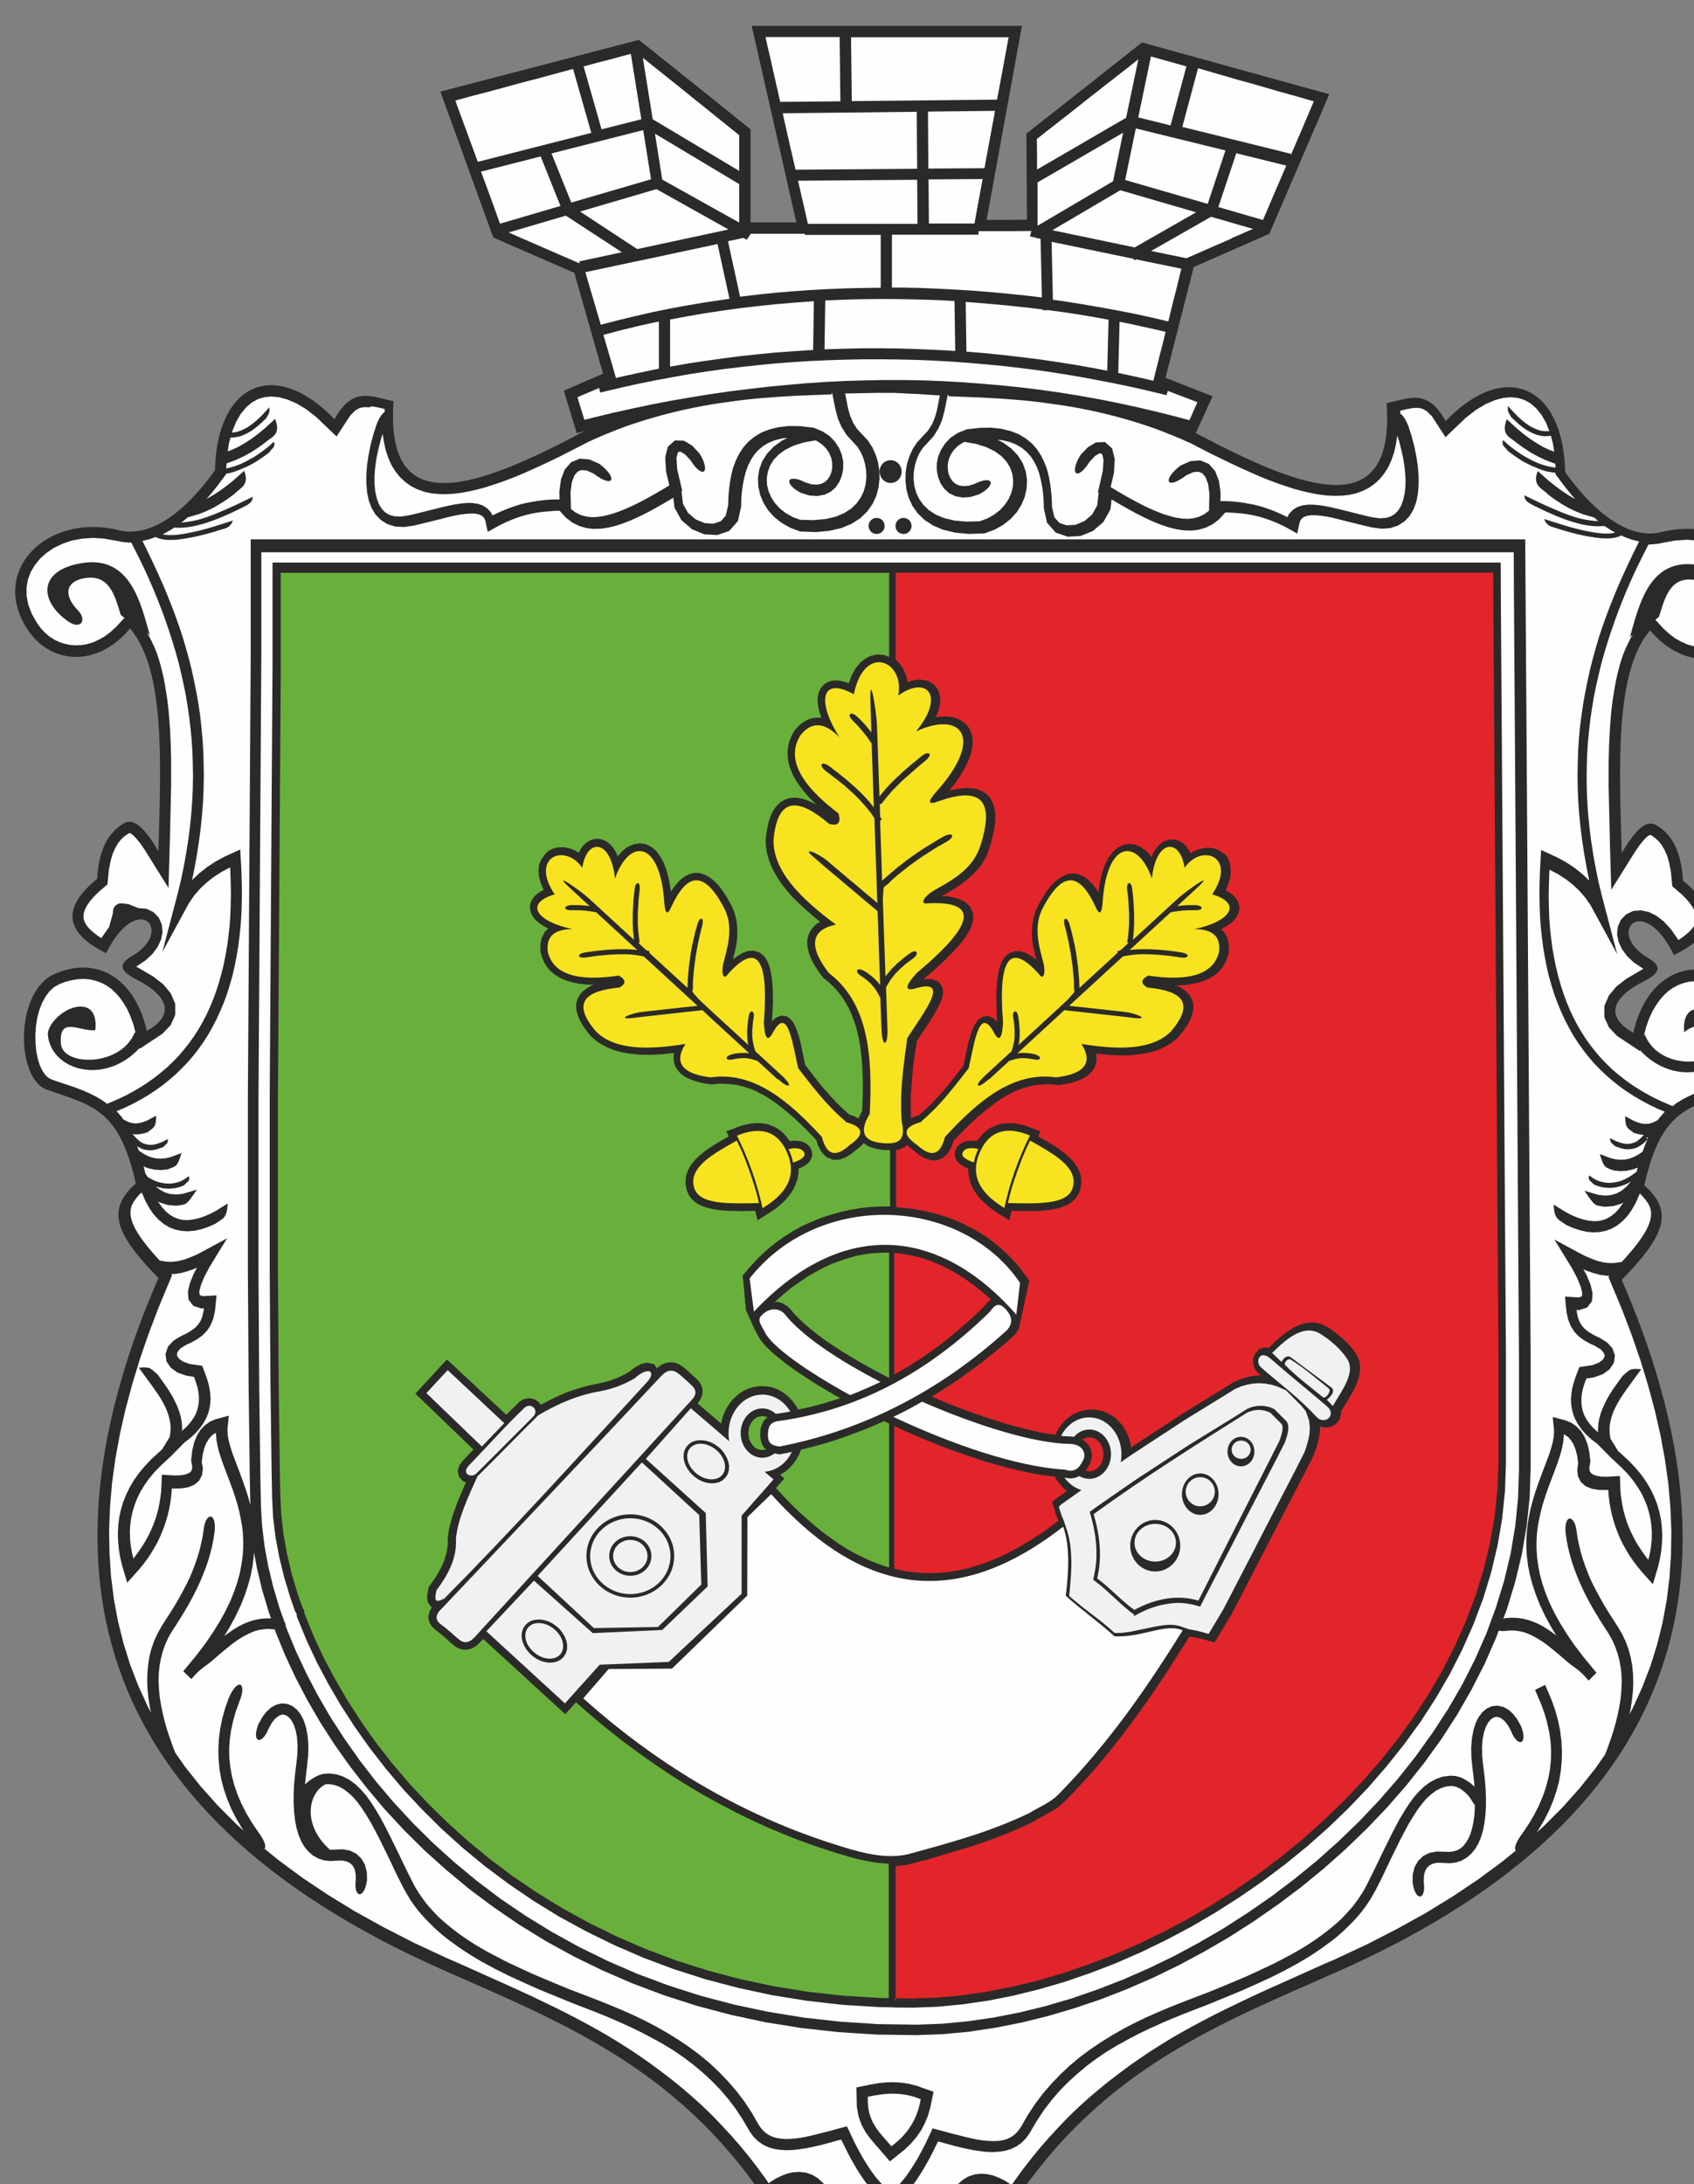<svg xmlns="http://www.w3.org/2000/svg" version="1.1" width="450" height="580" viewBox="0 0 127 163.689" id="svg2" xml:space="preserve" style="fill-rule:evenodd"><rect x="0" y="0" width="127" height="163.689" fill="#808080" stroke="none"/><defs id="defs4"><style id="style3615" type="text/css">.fil0{fill:#2b2a29}.fil5{fill:#68b03b}.fil4{fill:#e1252a}.fil3{fill:#eff1f3}.fil2{fill:#f7e31f}.fil1{fill:#fefefe}</style></defs><g style="fill-rule:evenodd" id="g3703" transform="matrix(.014 0 0 .014 -85.703 -109.264)"><g id="Layer_x0020_1"><g id="_653334096"><path id="path3620" d="M9247 10115c-571 302-1065 487-1018-163-113-21-217-86-316 97-319-333-631-191-640 273-191 266-372 357-515 321-379-95-700 214-487 534 122 183 370 204 547-8 190 220 165 726 152 1192-63-105-127-188-190-146-74 46-129 129-138 294-191 156-175 288 48 398 170-342 370-118 138 16-79 46-58 82 21 123 184 93 205 197 59 277-64-282-268-405-495-304-214 95-207 561-40 619 244 85 386 102 476 502-158 140-113 267 121 506-652 1498-415 2843 1515 3700 619 275 1259 517 1738 1239 150-127 273-136 336 113 117-57 217-11 304 109l28 42 21-30c88-122 188-168 305-111 63-249 186-240 336-113 478-723 1118-964 1738-1239 1929-857 2167-2202 1515-3700 234-239 279-367 121-506 89-400 232-418 476-502 167-58 174-524-40-619-227-101-431 22-495 304-146-81-125-184 59-277 79-40 100-77 21-123-232-134-31-358 138-16 224-109 240-242 48-398-10-166-64-249-138-294-63-43-127 40-190 146-13-466-38-972 152-1192 177 212 425 191 547 8 213-320-108-629-487-534-143 36-324-56-515-321-9-463-322-605-640-273-99-182-202-117-316-97 46 651-447 465-1018 163l-4-2 90-197-252-99c50-198 101-395 151-593 135-59 270-119 405-178l321-747c-334-92-669-185-1003-277-206 163-413 326-619 488 1 154 2 307 3 461-72 0-144 1-216 1 63-346 126-693 189-1039h-1447c80 351 159 701 239 1052h-245v-498c-199-160-398-319-598-479-354 92-709 185-1063 277 94 260 189 521 283 781 145 63 289 126 434 189 51 180 103 360 154 540-70 30-140 61-210 91 23 76 46 151 69 227l43-11-4 2z" class="fil0" style="fill:#2b2a29"/><path id="path3622" d="m8098 9985-28-1-23 5-23 13-27 27-73 112-109-104-54-42-52-31-49-21-45-12-41-4-38 4-35 11-32 18-30 26-28 34-25 43-21 52-1 5 12-1 13-2 13-4 13-5 13-6 14-7 14-9 14-10 14-11 14-12 14-13 14-14 14-15 24-26c3 33-5 37-18 60l-15 14-15 14-15 13-15 12-15 11-15 9-15 8-15 7-15 6-16 4-16 3-16 1h-7l-8 29-7 45 26-10 34-16 34-20 34-22 35-26 35-29 56-51c33 87-18 95-54 127l-37 27-37 24-38 21-38 18-38 15-18 6-2 27h1l18-4 18-5 18-6 18-7 18-8 18-9 18-10 18-10 18-11 17-12 17-12 17-13 16-13 25-23c11 30-11 35-24 57l-17 13-18 13-18 12-18 12-19 11-19 10-19 9-19 8-19 8-19 7-19 6-19 4-8 1v2l-47 63-37 46-21 24 6-3 34-20 35-23 35-26 35-28 56-50c32 80-26 93-55 126l-37 27-37 24-38 22-38 18-38 15-59 17-24 20-11 8 12-1 23-3 24-4 24-5 25-7 25-8 25-9 26-10 26-11 26-11 27-12 27-12 27-13 27-13 39-19c-2 35-28 42-54 57l-27 13-27 13-27 12-27 12-27 11-26 10-26 9-26 8-26 7-25 6-25 4-25 3-24 1-28-1-24 15-36 20-2 1 11 2 18 2h20l22-1 24-3 25-4 27-5 28-6 29-7 30-8 31-9 32-10 32-10 47-15c-17 44-45 42-71 51l-32 10-31 9-31 8-30 7-29 6-28 5-26 4-25 3-24 1h-22l-21-2-19-4-18-6-6-4-34 12-36 9h-2l11 22 26 53 25 53 25 54 24 54 23 55 22 55 21 56 20 56 19 57 17 58 16 58 15 59 13 60 12 60 11 61 9 62 7 63 6 64 4 65 2 66 1 66-1 67-3 68-5 69-7 70-9 71-11 72-13 74-14 69v-1l39-37 42-33 44-29 46-25 87-40 6 108 2 63 1 62-1 60-2 59-4 58-6 56-7 55-9 53-10 52-12 51-14 49-15 48-17 46-19 45-20 44-22 42-23 41-25 39-27 38-28 36-30 35-32 33-33 32-35 30-36 29-38 27-40 26-41 24-43 23-44 21-38 16 28 32 8 12 23 12 17 6 17 3h17l18-3 18-5 19-8 47-25c0 67-16 63-46 89l-25 7-26 4h-26l-5-1 1 2 1-1 21 22 11 10 10 8 10 6 10 4 10 3 10 2 10 1h10l10-1 10-2 11-3 11-4 11-4 11-5 23-12c0 29-11 25-24 42l-12 5-12 4-12 4-13 3-13 2h-13l-13-1-13-2-13-4-13-6-13-8-1-1 9 24 22 15 24 13 24 9 24 5 24 1 25-2 26-6 60-22c-24 73-25 69-77 88l-34 3-33-2-33-7-26-10 9 38 12 18 8 5 15 8 15 7 15 6 15 4 15 3 15 2 15 1 15-1 14-2 14-3 14-4 13-6 13-7 25-17c8 28-9 29-25 48l-16 7-16 5-17 4-17 2-17 1-17-1-17-2-17-4-17-5h-1l20 16 27 15 29 9 33 3 37-4 74-22c-59 86-52 78-111 86l-45-4-42-13-10-6 3 6 20 27 20 22 21 17 22 13 23 9 24 5 25 1 27-3 29-6 31-10 33-14 34-18 61-38c-5 78-19 76-69 110l-37 16-36 12-36 8-35 3-34-2-33-7-32-12-30-18-28-23-26-28-23-33-21-38-19-43-2-4-12 11-18 21-14 20-9 18-5 17-2 17 1 19 4 21 8 23 12 26 17 29 22 32 26 34 31 37 36 40 40 6h30l31-4 31-8 32-12 33-14 33-17 131-71-95 155-28 53-18 44-8 32 1 17 4 5 14 4 73-4-8 82-9 41-14 35-19 30-24 25-27 20-30 17-32 15-29 18-15 17-5 13 2 12 9 14 21 15 35 13 68 10 16 41 9 25 8 26 6 26 4 26 2 27-1 27-4 27-7 28-11 27-15 27-19 27-23 26-28 26-32 25-71 72-59 55-32 33-28 34-24 34-21 34-17 35-14 35-11 36-8 36-5 37-2 37 1 38 4 38 7 39 7 28 9-12 20-27 18-27 17-27 15-28 14-28 12-28 11-29 9-29 8-29 6-30 5-30 4-31 2-31 2-63 70 4 33-1 26-5 17-7 10-8 5-10 2-17-6-33 6-52 10-43 15-37 19-31 24-25 27-19 30-13 71-19-7 66v22l2 23 5 25 7 26 8 27 10 28 11 29 12 31 12 32 12 33 12 34 12 35 11 37 8 31v-3l-3-158-2-156-2-156-2-156-1-156-1-156-1-156-1-156v-942l1-157 1-157 1-157 1-157 2-314 1-157 1-157 1-157 1-157 1-157 1-157 1-157 1-157 1-157v-620h6825l2 292 1 145 1 146 1 147 1 148 1 149 1 150 1 151 1 152 1 153 1 153 1 154 1 154 1 155 1 155 1 155 1 155 1 155 1 154 1 154 1 154 1 153 1 153 1 152 1 151 1 150 1 149 1 148v584l-5 154-16 155-26 152-36 150-45 147-18 48c3-1 7-1 11-2l25-2h25l24 2 24 4 24 6 24 8 24 10 24 12 25 15 25 17 26 19 2 1-28-46-32-59-27-57-22-55-18-54-14-52-10-50-6-49-3-47v-46l3-44 5-43 7-41 9-40 10-38 11-37 12-35 12-34 12-33 12-32 12-31 11-29 10-28 8-27 7-26 5-25 2-23v-22l-7-66 71 19 30 13 27 19 24 25 19 31 15 37 10 43 6 52-6 33 2 17 6 10 10 8 17 7 26 5 33 1 70-4 2 63 2 31 4 31 5 30 6 30 8 29 9 29 11 29 12 28 14 28 15 28 17 27 18 27 20 27 9 12 7-28 7-39 4-38 1-38-2-37-5-37-8-36-11-36-14-35-17-35-21-34-24-34-28-34-32-33-59-55-71-72-33-25-28-26-23-26-19-27-15-27-11-27-7-28-4-27-1-27 2-27 4-26 6-26 8-26 9-25 16-41 68-10 35-13 21-15 9-14 2-12-5-13-15-17-29-18-32-15-30-17-27-20-24-25-19-30-14-35-9-41-8-82 73 4 14-4 4-5 1-17-8-32-18-44-28-53-95-155 131 71 33 17 33 14 32 12 31 8 31 4h30l40-6 36-40 31-37 26-34 22-32 17-29 12-26 8-23 4-21 1-19-2-17-5-17-9-18-14-20-18-21-12-12-2 4-19 43-21 38-23 33-26 28-28 23-30 18-32 12-33 7-34 2-35-3-36-8-37-12-37-16c-50-35-64-32-69-110l61 38 34 18 33 14 31 10 29 6 27 3 25-1 24-5 23-9 22-13 21-17 20-22 20-27 3-6-10 6-42 13-45 4c-59-9-52 0-111-86l74 22 37 4 33-3 29-9 27-15 25-21 24-27-14 8-17 8-17 6-17 5-17 4-17 2-17 1-17-1-17-2-17-4-16-5-16-7c-17-20-33-20-25-48l25 17 13 7 13 6 14 4 14 3 14 2 15 1 15-1 15-2 15-3 15-4 15-6 15-7 15-8 14-9 26-19 1 1 6-24-26 10-33 7-33 2-34-3c-52-18-53-15-77-88l60 22 26 6 25 2 24-1 24-5 24-9 24-13 22-15 15-40 12-27-12 13-12 11-13 9-13 8-13 6-13 4-13 2-13 1h-13l-13-2-13-3-12-4-12-4-12-5c-13-17-23-13-24-42l23 12 11 5 11 4 11 4 11 3 10 2 10 1h10l10-1 10-2 10-3 10-4 10-6 10-8 11-10 13-14h-3l-26-4-25-7c-31-26-46-22-46-89l47 25 19 8 18 5 18 3h17l17-3 17-6 23-12 8-12 28-32-38-16-44-21-43-23-41-24-40-26-38-27-36-29-35-30-33-32-32-33-30-35-28-36-27-38-25-39-23-41-22-42-20-44-19-45-17-46-15-48-14-49-12-51-10-52-9-53-7-55-6-56-4-58-2-59-1-60 1-62 2-63 6-108 87 40 46 25 44 29 42 33 39 37v1l-14-69-13-74-11-72-9-71-7-70-5-69-3-68-1-67 1-66 2-66 4-65 6-64 8-63 9-62 11-61 12-60 13-60 15-59 16-58 17-58 19-57 20-56 21-56 22-55 23-55 24-54 25-54 25-53 26-53 11-22h-2l-36-9-36-13-22-10-7 4-18 6-19 4-21 2h-22l-24-1-25-3-26-4-28-5-29-6-30-7-30-8-31-9-32-10c-25-10-54-7-71-51l47 15 32 10 32 10 31 9 30 8 29 7 28 6 27 5 25 4 24 3 22 1h20l18-2 16-3-18-10-36-23-4-3v1l-37 1-24-1-25-3-25-4-25-6-26-7-26-8-26-9-26-10-27-11-27-12-27-12-27-13-27-13c-26-15-52-22-54-57l39 19 27 13 27 13 27 12 27 12 26 11 26 11 26 10 25 9 25 8 25 7 24 5 24 4 23 3 23 1h2l-22-19-59-17-38-15-38-18-38-22-37-24-37-27c-29-33-87-45-55-126l56 50 35 28 35 26 34 23 34 20 6 3-21-24-37-46-47-63-1-8-13-1-19-3-19-4-19-6-19-7-19-8-19-8-19-9-19-10-19-11-18-12-18-12-18-13-17-13c-14-22-36-27-24-57l25 23 16 13 17 13 17 12 17 12 18 11 18 10 18 10 18 9 18 8 18 7 18 6 18 5 18 4 18 3 8 1-1-21-18-6-38-15-38-18-38-21-37-24-37-27c-36-32-87-40-54-127l56 51 35 29 35 26 34 22 34 20 34 16 26 10-7-45-11-41-13 2-16 1-16-1-16-3-16-4-15-6-15-7-15-8-15-9-15-11-15-12-15-13-15-14-15-14c-13-24-21-27-18-60l24 26 14 15 14 14 14 13 14 12 14 11 14 10 14 9 14 7 13 6 13 5 13 4 13 2 13 1h13l8-1-18-45-25-43-28-34-30-26-32-18-35-11-38-4-41 4-45 12-49 21-52 31-54 42-109 104-73-112-27-27-23-13-23-5-28 1-34 6-34 8v16c14 9 30 32 44 69l17 53 14 54 11 54 8 53 4 51v49l-4 47-9 44-15 40-21 35-28 29-35 22-41 13-47 3-51-7-38-9-37-9-37-9-36-9-35-9-33-8-32-6-29-4-27-2h-23l-19 3-15 5-11 7-8 9-6 13-13 61-59-33-24-12-24-11-24-10-24-9-24-8-24-7-24-6-25-5-25-4-25-3-25-2-25-2-25-1h-8l-35 38-33 25-36 18-37 11-39 5-40-1-41-6-41-10-42-14-43-17-43-20-44-22-44-24-44-25-44-26-3-2-6 53-38 68-56 48-66 27-69 4-64-22-47-53-17-77-1-41-3-38-5-37-7-36-9-35-12-33-15-30-18-28-22-24-25-21-30-18-35-14-41-10-25-2 30 15 44 32 35 37 26 41 16 44 7 45-2 46-10 45-18 43-25 40-33 36-39 31-46 26-54 20-85 3-73-7-63-15-55-23-46-30-37-36-28-40-20-43-12-45-5-46 1-45 7-44 13-42 18-39 23-35 25-27 33-35 22-34 15-36 11-38 8-40 8-42h-10l-51-3-52-4-53-2-75-4h-102l-51 1-52 1-51 1h-10l8 42 8 40 11 38 15 36 22 34 33 35 25 27 23 35 18 39 13 42 7 44 1 45-5 46-12 45-20 43-28 40-37 36-46 30-55 23-63 15-73 7-85-3-54-20-46-26-39-31-33-36-25-40-18-43-10-45-2-46 7-45 16-44 26-41 35-37 44-32 30-15-25 2-41 10-35 14-30 18-25 21-22 25-18 28-15 30-12 33-9 35-7 36-5 37-3 38-1 41-17 77-47 53-64 22-69-4-66-27-56-48-38-68-6-53-3 2-44 26-44 25-44 24-44 22-43 20-43 17-42 14-41 10-41 6-40 1-39-5-37-11-36-18-33-25-35-38h-8l-25 1-25 2-25 2-25 3-25 4-25 5-24 6-24 7-24 8-24 9-24 10-24 11-24 12-59 33-13-61-6-13-8-9-11-7-15-5-19-3h-23l-27 2-29 4-32 6-33 8-35 9-36 9-37 9-37 9-38 9-51 7-47-3-41-13-35-22-28-29-21-35-15-40-9-44-4-47v-49l4-51 8-53 11-54 14-54 17-53c14-37 30-60 44-69v-16l-34-8-34-6zm6845 3916 4-8-5 1h-6l7 7zm-7461 2212-2 27-6 49-10 50-14 52-18 54-22 55-27 57-32 59-28 46 2-1 26-19 25-17 25-15 24-12 24-10 24-8 24-6 24-4 24-2h28l-12-34-35-117-28-116-16-86zm161 373c7 7 10 14 8 21l8 22 48 116 55 117 61 117 68 117 75 116 81 115 88 114 95 112 101 109 108 107 115 104 121 100 127 96 134 91 140 86 147 81 153 75 159 69 166 62 172 55 178 47 184 39 190 31 196 22 202 13 208 3 135-5 137-13 138-20 139-27 139-34 140-41 139-48 139-54 137-60 136-66 134-72 132-77 129-83 127-88 123-93 120-98 115-103 111-107 106-112 101-116 95-120 89-124 83-127 76-131 68-134 61-138 52-141 44-143 35-146 25-149 15-151 5-151v-583l-1-148-1-149-1-150-1-151-1-152-1-153-1-153-1-154-1-154-1-154-1-155-1-155-1-155-1-155-1-155-1-154-1-154-1-153-1-153-1-152-1-151-1-150-1-149-1-148-1-147-1-146-1-145-1-232H7521v560l-1 157-1 157-1 157-1 157-1 157-1 157-1 157-1 157-1 157-1 157-1 157-1 157-1 157-1 157-1 157v942l1 156 1 156 1 156 1 156 2 156 2 156 2 156 3 157 6 103 13 108 20 110 27 112 34 114 26 72zm-48 42-6-1-21-2h-20l-20 2-19 3-19 5-19 7-20 9-21 11-22 13-23 15-24 18-26 21-28 23-30 26c-57 52-75 49-131 115l-43-42 71-86 47-62 41-60 36-58 31-56 26-54 21-52 17-50 13-48 9-47 6-45 3-43v-42l-2-41-5-39-7-38-8-37-9-36-11-35-11-34-12-33-12-32-12-32-12-31-11-30-10-30-9-29-7-29-5-29-3-29v-9l-5 2-17 12-15 17-14 22-11 28-9 35-5 40 6 33-4 36-16 31-26 22-32 13-36 6-40 1-12-1v3l-3 34-4 33-6 33-7 32-9 32-10 32-12 31-13 31-15 31-17 30-18 30-20 29-22 29-23 28-60 67-28-94-10-43-7-43-4-43-1-42 2-42 5-42 9-41 12-41 16-40 19-39 23-39 27-38 31-37 34-36 59-54 40-65 4-24 1-24-1-23-4-23-6-23-8-23-10-23-12-23-13-23-15-23-16-23-17-24-33-45-35-48c66-5 59 2 100 36l17 23 17 24 17 24 16 25 15 25 13 26 12 26 10 27 8 28 5 29 2 30-1 15 3-2 24-22 19-22 15-21 12-21 8-21 6-21 3-21 1-21-1-21-3-22-5-22-7-22-8-23-3-7-40-6-48-17-36-26-23-34-5-40 13-38 29-32 39-24 33-16 25-15 20-15 16-17 13-20 10-26 7-33 1-8-14 1-43-14-26-34-3-43 11-46 21-51 17-31-15 7-37 13-37 10-38 5h-12l5 6-73 175-52 137-47 136-41 135-36 134-30 132-24 131-18 129-11 128-5 126 2 124 8 123 15 121 22 119 29 117 36 116 44 114 51 112 17 32-6-29-7-46-5-46-2-46 1-45 4-44 7-44 11-43 15-42 19-41 22-39 21-33 21-32 20-32 19-32 18-32 18-33 17-33 16-33 14-34 13-34 12-35 11-36 9-37 8-37 6-39c10-97 70-98 59 8l-6 41-8 40-10 39-11 38-13 37-14 36-15 36-16 35-17 34-18 34-19 34-20 33-20 33-21 33-21 32-20 35-16 36-13 37-10 38-7 39-4 40-1 41 2 42 4 43 7 43 9 44 11 45 13 45 15 45 16 45 12 31 54 77 83 104 91 102 100 100 39 35-9-13-31-52-27-53-22-53-18-53-14-53-9-54-5-54-1-54 3-54 7-54 11-54 15-54 19-54c48-113 102-87 56 22l-18 50-14 50-11 50-7 50-3 49 1 49 5 49 9 49 13 49 17 49 21 49 25 49 29 49 33 49c38 50 47 83 36 93l75 61 126 93 136 91 145 89 155 86 164 84 174 81 58 25 58 26 58 26 58 26 58 26 58 26 59 27 58 27 58 28 58 28 58 29 58 30 58 31 58 32 57 33 57 35 57 36 56 38 56 39 55 41 55 42 54 44 54 46 53 48 52 50 51 53 51 55 50 57 49 60 48 62 47 65 10 15 8-6 30-19 31-15 31-12 32-7 33-2 34 4 33 11 30 18 27 24 23 29 20 33 18 38 10 28 28-5 31-2 31 2 30 6 29 10 28 13 26 16 50 46 9 11 33 39 24-29 9-11 50-46 26-16 28-13 29-10 30-6 31-2 31 2 28 5 10-28 18-38 20-33 23-29 27-24 30-18 33-11 34-4 33 2 32 7 31 12 31 15 30 19 8 6 10-15 47-65 48-62 49-60 50-57 51-55 51-53 52-50 53-48 54-46 54-44 55-42 55-41 56-39 56-38 57-36 57-35 57-33 58-32 58-31 58-30 58-29 58-28 58-28 58-27 59-27 58-26 58-26 58-26 58-26 58-26 58-25 174-81 164-84 155-86 145-89 136-91 126-93 75-61c-10-10-2-43 36-93l33-49 29-49 25-49 21-49 17-49 13-49 9-49 5-49 1-49-3-49-7-50-11-50-14-50-18-50-33-77 54-27 35 82 19 54 15 54 11 54 7 54 3 54-1 54-5 54-9 54-14 53-18 53-22 53-27 53-31 52-9 13 39-35 100-100 91-102 83-104 54-77 12-31 16-45 15-45 13-45 11-45 9-44 7-43 4-43 2-42-1-41-4-40-7-39-10-38-13-37-16-36-20-35-21-32-21-33-20-33-20-33-19-34-18-34-17-34-16-35-15-36-14-36-13-37-11-38-10-39-8-40-6-41c-11-105 49-104 59-8l6 39 8 37 9 37 11 36 12 35 13 34 14 34 16 33 17 33 18 33 18 32 19 32 20 32 21 32 21 33 22 38 19 41 15 42 11 43 8 44 4 44 1 45-2 46-5 46-7 46-6 29 17-32 51-112 44-114 36-116 29-117 22-119 15-121 8-123 2-124-5-126-11-128-18-129-24-131-30-132-36-134-41-135-47-136-52-137-73-175 5-6h-12l-38-5-37-10-37-13-15-7 17 31 21 51 11 46-3 43-26 34-43 14-14-1 1 8 7 33 10 26 13 20 16 17 20 15 25 15 33 16 39 24 29 32 13 38-6 40-23 34-36 26-48 17-40 6-3 7-8 23-7 22-5 22-3 22-1 21 1 21 3 21 5 20 8 21 12 21 15 21 19 22 24 22 3 2-1-15 2-30 5-29 8-28 10-27 12-26 13-26 15-25 16-25 17-24 17-24 17-23c41-34 35-41 100-36l-35 48-33 45-17 24-16 23-15 23-13 23-12 23-10 23-8 23-6 23-4 23-1 23 1 24 4 24 40 65 59 54 34 36 31 37 27 38 23 39 19 39 16 40 12 41 9 41 5 42 2 42-1 42-4 43-7 43-10 43-28 94-60-67-23-28-22-29-20-29-18-30-17-30-15-31-13-31-12-31-10-32-9-32-7-32-6-33-4-33-3-34v-3l-12 1-40-1-36-6-32-13-26-22-16-31-4-36 5-33-5-40-9-35-11-28-14-22-15-17-18-12-5-2v9l-3 29-5 29-7 29-9 29-10 30-11 30-12 31-12 32-12 32-12 33-11 34-11 35-9 36-8 37-7 38-5 39-2 41v42l3 43 6 45 9 47 13 48 17 50 21 52 26 54 31 56 36 58 41 60 47 62 71 86-42 42c-56-67-74-64-131-115l-30-26-28-23-26-21-24-18-23-15-22-13-21-11-20-9-19-7-19-5-19-3-20-2h-20l-21 2c-15 2-28 1-38-2l-15 40-62 141-70 137-77 134-84 130-91 126-97 122-103 118-108 113-113 109-117 104-121 99-125 94-128 89-131 84-134 78-136 73-138 67-140 61-141 55-142 48-142 42-142 35-142 28-141 21-140 13-139 5-211-3-205-13-199-22-193-31-187-40-181-48-174-56-168-63-162-70-156-76-149-82-143-88-136-93-130-97-123-102-117-105-110-109-103-111-96-114-90-116-83-117-76-118-69-119-63-120-56-120-49-119-8-22zm3300 3087-12-7-23-16-22-18-21-19-20-21-19-22-19-23-18-25-17-26-17-27-16-28-16-28-15-29-15-30-15-30-4-8-12 3-36 10-36 10-36 9-36 8-35 7-35 5-34 4-34 1-33-2-32-5-31-9-29-14-27-19-24-24-20-28-37-63-38-58-41-54-43-50-46-47-48-44-50-42-52-39-54-37-56-34-58-32-59-31-60-29-62-28-63-27-64-26-39-15-39-15-39-15-39-16-39-16-39-16-39-16-38-16-38-17-38-17-37-17-37-17-36-18-36-18-35-19-35-19-34-20-33-20-32-21-31-21-30-22-30-22-28-23-27-24-26-25-25-25-24-26-23-27-21-28-20-29-18-30-17-30-28-55-26-54-25-53-25-51-24-49-24-46-23-43-24-40-24-37-24-33-24-28-25-23-25-19-26-14-26-9-28-4-17 1c-89 43-131 212 24 351l68-3 39 7 34 17 27 26 19 33 10 39 1 43c-15 107-74 96-60-3l-1-32-6-25-10-18-14-13-18-9-24-5-33 1-32 2-33-4-31-10-28-16-24-21-21-25-17-29-14-33-11-37-8-40-5-43-3-46v-49l2-52 5-55 7-57 6-55 1-49-3-42-7-36-10-30-12-23-13-16-13-10-12-5-11-1-12 3-14 8-16 14-16 21-16 29c-36 92-94 76-54-25l20-36 22-29 25-23 28-15 30-7 30 3 28 12 24 20 20 26 16 32 12 38 8 43 4 49-1 54-6 59-7 57-4 41 4-4 20-17 23-15 25-13 28-8 30-2 39 5 36 12 34 18 31 23 29 28 28 32 26 36 25 39 25 42 24 45 24 47 24 49 25 51 25 52 26 53 27 54 15 28 17 27 18 26 19 26 21 25 22 24 23 24 25 23 26 22 27 22 28 21 29 21 30 20 31 20 32 19 33 19 34 18 34 18 35 18 36 17 36 17 37 17 37 17 38 16 38 16 38 16 39 16 39 16 39 15 39 15 39 15 39 15 65 26 64 27 63 28 62 30 61 32 59 34 58 36 56 38 55 41 53 44 50 47 48 50 46 53 43 57 40 61 36 63 16 22 17 17 18 13 20 10 23 7 25 4 27 2 29-1 31-3 32-5 33-7 34-8 35-9 36-9 36-10 60-16 25 53 14 30 15 29 15 28 15 27 16 26 16 25 16 24 17 23 17 21 18 20 13 14 38 35 26-24 14-14 18-20 17-21 17-23 16-24 16-25 16-26 15-27 15-28 15-29 14-30 25-53 60 16 36 10 36 9 35 9 34 8 33 7 32 5 31 3 29 1 27-1 25-4 23-7 20-10 18-13 17-17 16-22 36-63 40-61 43-57 46-53 48-50 50-47 53-44 55-41 56-38 58-36 59-34 61-32 62-30 63-28 64-27 65-26 39-15 39-15 39-15 39-15 39-16 39-16 38-16 38-16 38-16 37-17 37-17 36-17 36-17 35-18 34-18 34-18 33-19 32-19 31-20 30-20 29-21 28-21 27-22 26-22 25-23 23-24 22-24 21-25 19-26 18-26 17-27 15-28 27-54 26-53 25-52 25-51 24-49 24-47 24-45 25-42 25-39 26-36 28-32 29-28 31-23 34-18 36-12 39-5 30 2 28 8 25 13 23 15 20 17 4 4-4-41-7-57-6-59-1-54 4-49 8-43 12-38 16-32 20-26 24-20 28-12 30-3 30 7 28 15 25 23 22 29 20 36c39 101-19 117-54 25l-16-29-16-21-16-14-14-8-12-3-11 1-12 5-13 10-13 16-12 23-10 30-7 36-3 42 1 49 6 55 7 57 5 55 2 52v49l-3 46-5 43-8 40-11 37-14 33-17 29-21 25-24 21-28 16-31 10-33 4-32-2-33-1-24 5-18 9-14 13-10 18-6 25-1 32c14 99-45 110-60 3l1-43 10-39 19-33 27-26 34-17 39-7 40 1 28 1 22-3 20-6 17-10 16-14 14-18 13-22 11-26 9-31 7-35 5-39 2-43v-5l-2 1-24-38-10-13-13-13-15-13-16-11-17-8-17-5-17-1-28 4-26 9-26 14-25 19-25 23-24 28-24 33-24 37-24 40-23 43-24 46-24 49-25 51-25 53-26 54-28 55-17 30-18 30-20 29-21 28-23 27-24 26-25 25-26 25-27 24-28 23-30 22-30 22-31 21-32 21-33 20-34 20-35 19-35 19-36 18-36 18-37 17-37 17-38 17-38 17-38 16-39 16-39 16-39 16-39 16-39 15-39 15-39 15-64 26-63 27-62 28-60 29-59 31-58 32-56 34-54 37-52 39-50 42-48 44-46 47-43 50-41 54-38 58-37 63-20 28-24 24-27 19-29 14-31 9-32 5-33 2-34-1-34-4-35-5-35-7-36-8-36-9-36-10-36-10-12-3-4 8-15 30-15 30-15 29-16 28-16 28-17 27-17 26-18 25-19 23-19 22-20 21-21 19-22 18-19 14zm4062-8896h5l35-3 30-6 66-12 61-4 58 4 55 10 50 17 46 22 40 27 35 31 28 35 22 37 15 40 7 42v45l-9 47-19 50-30 52-20 27-22 23-24 20-25 16-27 13-28 9-29 6-29 2-30-1-31-5-31-9-31-14-32-18-31-23-31-28-45-49c8-6 15-11 20-16 32-107 62-220 196-196 98 18 113 89 33 172-51 53-14 106 51 60 155-107 167-274-72-313-262-43-316 219-364 386 4-4 9-8 15-13l-9 15-15 29-14 30-13 31-11 33-10 34-9 35-8 36-7 37-6 37-6 38-5 39-4 40-3 40-3 41-2 42-2 42-1 43-1 43v131l1 44 1 44 1 44 1 44 1 44 1 44 1 44 7 242 128-205 22-32 21-26 18-19 14-10 6-2 6 3 19 13 19 17 17 21 15 26 14 31 11 38 9 46 8 80 50 43 25 25 20 24 15 22 10 20 6 17 2 15v14l-3 13-6 14-10 16-15 17-20 18-25 19-17 11-5-9-36-51-37-40-39-30-40-20-42-9-42 3-38 18-29 30-16 37-4 40 8 40 18 39 27 37 36 34 43 29 9 6-2 1-24 14-65 38-54 42-40 48-24 56v60l25 55 43 45 122 81 1-4c187 202 471 121 491-68 7-66-113-176-203-150-44 13-58 67-51 122 56-57 228-68 184 74-36 115-322 124-396-63l-4 5 12-46 15-42 17-38 20-34 21-30 23-26 24-22 26-18 27-14 28-10 29-7 31-3 32 1 34 5 35 9 35 13 28 16 24 22 21 28 19 34 15 39 11 42 7 45 3 46-1 45-4 43-8 40-11 35-14 29-15 22-15 14-18 10-40 14-43 14-41 14-40 15-39 17-38 19-36 22-21 16-62-27-42-20-40-22-39-23-37-24-36-26-34-27-33-28-31-30-30-31-28-33-27-34-25-35-24-37-22-38-21-40-19-41-18-43-16-44-15-46-13-47-12-48-10-50-9-51-7-53-6-54-4-56-2-57-1-59 1-60 2-62 1-20 6 3 43 23 40 26 37 29 35 33 32 37 28 41 142 261-82-312-18-74-15-73-13-72-11-71-9-70-7-69-5-68-3-67-1-66 1-65 2-64 4-63 6-62 7-61 9-61 10-60 12-59 13-58 14-58 16-57 17-56 18-56 19-55 20-55 21-54 22-54 23-53 24-53 25-52 26-52 22-43zm-3755-793 32 1 51 2 51 2 51 2 51 3 51 3 51 4 51 4 51 5 51 6 51 7 51 7 51 8 51 9 51 10 51 11 51 12 51 13 50 14 51 15 50 16 50 17 50 19 50 20 50 21 49 22 52 27 53 27 53 26 52 25 51 24 51 23 50 22 49 20 48 18 47 16 46 15 45 12 44 10 43 8 42 5 41 2 39-1 38-4 37-8 36-13 34-17 31-22 28-26 25-31 21-34 17-38 14-42 10-46 6-41 9 27 13 51 11 50 7 49 4 47v44l-4 40-8 36-11 31-15 25-18 19-22 14-27 8-34 2-42-6-35-8-36-9-36-9-36-9-36-9-35-8-34-7-33-5-31-3h-30l-29 4-27 9-24 15-20 21-9 18-18-9-26-12-26-11-26-10-26-9-26-8-27-7-27-5-27-5-27-4-27-3-27-2-27-1h-22l1-43-9-65-20-52-34-39-46-19-52 4-54 24c-99 76-76 134 31 52l38-17 28-2 20 8 17 20 14 36 7 53-2 91-1 1-24 18-26 13-28 8-30 4-32-1-34-5-36-9-38-12-40-16-41-18-42-21-43-23-43-24-44-26-25-15 18-76 4-75-14-56-38-34-49 2-43 26-39 41c-63 102-18 143 48 37l29-31 23-14h10l6 5 7 29-4 60-26 114 4 3-8 68-27 48-41 35-48 20-47 3-39-13-27-30-13-56-1-37-3-41-5-41-7-40-10-40-14-38-18-37-22-34-27-31-33-27-38-23-44-17-49-12-55-6-61 1-70 8-17 7-17 7-13 5-38 25-30 31-22 34-15 36-8 37v37l7 36 13 33 20 30 27 24 33 16 39 7 42-3 45-14c97-50 76-107-23-56l-33 10-28 2-23-4-19-9-16-14-12-18-9-22-4-24v-26l5-26 11-26 16-24 22-22 28-19 8-3 62 11 54 17 45 22 36 26 27 29 19 31 12 33 5 34-1 34-8 34-14 33-20 31-26 29-32 25-37 21-40 15-72 2-65-6-55-13-45-19-37-24-29-28-22-31-16-34-10-36-4-37 1-37 6-36 10-34 14-31 17-27 22-24 36-39 27-43 19-44 12-44 9-43 8-41 3-11zm-4384 783h-5l-35-3-31-6-66-12-61-4-58 4-55 10-50 17-46 22-40 27-35 31-28 35-22 37-15 40-7 42v45l9 47 19 50 30 52 20 27 22 23 24 20 25 16 27 13 28 9 29 6 29 2 30-1 31-5 31-9 31-14 32-18 31-23 31-28 45-49c-8-6-15-11-20-16-32-107-62-220-196-196-98 18-113 89-33 172 51 53 14 105-51 60-155-107-167-274 72-313 262-43 316 219 364 386-4-4-9-8-15-13l9 15 15 29 14 30 13 31 11 33 10 34 9 35 8 36 7 37 6 37 6 38 5 39 4 40 3 40 3 41 2 42 2 42 1 43 1 43v131l-1 44-1 44-1 44-1 44-1 44-1 44-1 44-7 242-128-205-22-32-21-26-18-19-14-10-6-2-6 3-19 13-19 17-17 21-15 26-14 31-11 38-9 46-8 80-50 43-25 25-20 24-15 22-10 20-6 17-2 15v14l3 13 6 14 10 16 15 17 20 18 25 19 17 11 5-9 36-51c7-24 13-49 20-73-2-35 20-49 35-53 13-2 30 2 50 4l52 21 42 3 38 18 29 30 16 37 4 40-8 40-18 39-27 37-36 34-43 29-9 6 2 1 24 14 65 38 54 42 40 48 24 56v60l-25 55-43 45-122 81-1-4c-187 202-471 121-491-68-7-66 113-176 203-150 44 13 58 67 51 122-82 10-197-80-184 74 10 120 322 124 396-63l4 5-12-46-15-42-17-38-20-34-21-30-23-26-24-22-26-18-27-14-28-10-29-7-31-3-32 1-34 5-35 9-35 13-28 16-24 22-21 28-19 34-15 39-11 42-7 45-3 46 1 45 4 43 8 40 11 35 14 29 15 22 15 14 18 10 40 14 43 14 41 14 40 15 39 17 38 19 36 22 21 16 62-27 42-20 40-22 39-23 37-24 36-26 34-27 33-28 31-30 30-31 28-33 27-34 25-35 24-37 22-38 21-40 19-41 18-43 16-44 15-46 13-47 12-48 10-50 9-51 7-53 6-54 4-56 2-57 1-59-1-60-2-62-1-20-6 3-43 23-40 26-37 29-35 33-32 37-28 41-142 261 82-312 18-74 15-73 13-72 11-71 9-70 7-69 5-68 3-67 1-66-1-65-2-64-4-63-6-62-7-61-9-61-10-60-12-59-13-58-14-58-16-57-17-56-18-56-19-55-20-55-21-54-22-54-23-53-24-53-25-52-26-52-22-43zm3755-793-32 1-51 2-51 2-51 2-51 3-51 3-51 4-51 4-51 5-51 6-51 7-51 7-51 8-51 9-51 10-51 11-51 12-51 13-50 14-51 15-50 16-50 17-50 19-50 20-50 21-49 22-52 27-53 27-53 27-52 25-51 24-51 23-50 22-49 20-48 18-47 16-46 15-45 12-44 10-43 8-42 5-41 2-39-1-38-4-37-8-36-13-34-17-31-22-28-26-25-31-21-34-17-38-14-42-10-46-6-41-9 27-13 51-11 50-7 49-4 47v44l4 40 8 36 11 31 15 25 18 19 22 14 27 8 34 2 42-6 35-8 36-9 36-9 36-9 36-9 35-8 34-7 33-5 31-3h30l29 4 27 9 24 15 20 21 9 18 18-9 26-12 26-11 26-10 26-9 26-8 27-7 27-5 27-5 27-4 27-3 27-2 27-1h22l-1-43 9-65 20-52 34-39 46-19 52 4 54 24c100 76 76 134-31 52l-38-17-28-2-20 8-17 20-14 36-7 53 2 91 1 1 24 18 26 13 28 8 30 4 32-1 34-5 36-9 38-12 40-16 41-18 42-21 43-23 43-24 44-26 25-15-18-76-4-75 14-56 38-34 49 2 43 26 39 41c63 102 18 143-48 37l-29-31-23-14h-10l-6 5-7 29 4 60 27 114-4 3 8 68 27 48 41 35 48 20 47 3 39-13 27-30 13-56 1-37 3-41 5-41 7-40 10-40 14-38 18-37 22-34 27-31 33-27 38-23 44-17 49-12 55-6 61 1 70 8 17 7 17 7 13 5 38 25 30 31 22 34 15 37 7 37v37l-7 36-13 33-20 30-27 24-33 16-39 7-42-3-45-14c-97-50-76-107 23-56l33 10 28 2 23-4 19-9 16-14 12-18 9-22 4-24v-26l-5-26-11-26-16-24-22-22-28-19-8-3-62 11-54 17-45 22-36 26-27 29-19 31-12 33-5 34 1 34 8 34 14 33 20 31 26 29 32 25 37 21 40 15 72 2 65-6 55-13 45-19 37-24 29-28 22-31 16-34 10-36 4-37-1-37-6-36-10-34-14-31-17-27-22-24-36-39-27-43-19-44-12-44-9-43-8-41-3-11zm135 9064 2 102 9 51 16 45 21 39 24 33 24 29 23 26 60 70 80-64 33-32 29-34 25-36 20-38 16-39 12-40 19-90-91-32-43-11-42-6-41-2-39 1-38 4-36 6-83 17zm61 49c-7 137 67 193 126 265 93-68 141-154 157-252-104-43-195-32-283-13zm122-8761c32 0 59 27 59 61s-26 61-59 61c-32 0-59-27-59-61s26-61 59-61zm69 309c24 0 43 19 43 43s-19 43-43 43-43-19-43-43 19-43 43-43zm-144 0c24 0 43 19 43 43s-19 43-43 43-43-19-43-43 19-43 43-43zm89 7974 105 1 133-5 135-13 136-20 137-27 137-34 137-40 137-47 137-53 135-59 134-65 132-70 130-76 127-81 125-86 121-91 118-96 114-101 109-105 104-109 99-114 94-118 88-121 81-125 75-129 67-132 60-135 52-138 43-141 34-143 25-146 15-148 5-148v-571l-1-146-1-147-1-148-1-148-1-149-1-150-1-150-1-151-1-151-1-152-1-152-1-152-1-152-1-152-1-152-1-151-1-151-1-150-1-150-1-149-1-148-1-148-1-147-1-146-1-144-1-143-1-142-1-228H7581v550l-1 154-1 154-1 154-1 154-1 154-1 154-1 154-1 154-1 154-1 154-1 154-1 154-1 154-1 154-1 154v924l1 153 1 153 1 153 1 153 2 153 2 153 2 153 3 154 5 101 13 106 20 108 27 110 34 112 25 71c7 7 9 14 7 21l8 21 47 114 54 115 61 115 67 115 74 114 80 113 87 112 93 110 100 107 106 105 113 102 119 98 126 94 132 90 138 85 145 79 151 74 157 68 163 61 169 54 175 46 181 39 187 30 193 22 199 12 68 1z" class="fil1" style="fill:#fefefe"/><path id="path3624" d="m12716 9080 51-22 25-11 25-11 15-6-225-65-321 183 189 39 39-17 25-11 25-11 25-11 25-11 51-22 25-11 25-11zm169-98 38-89 20-47 67-155-268-66-96 288 238 69zm149-347 50-116 20-47 20-47 20-47 13-31-28-8-31-9-31-9-94-26-31-9-31-9-31-9-31-9-31-9-63-17-31-9-31-9-31-9-31-9-31-9-31-9-32-9-84 314 586 145zm-559-475-4-1-31-9-94-26-31-9-30-8-68 326 173 43 85-316zm-255-40-63 50-39 30-39 31-39 30-39 31-39 30-116 92-39 30-39 31-39 30-39 31-16 12 1 86v78l477-277 66-315zm-542 661v232l404-238 54-260-460 267zm-33 260-106 1h-177v19h-464v283h52l97 2 97 4 97 5 97 6 97 8 96 9 96 10 74 9-7-314-14-3-4 2-3-4-36-8 8-32zm-305-39 11-62 6-33 11-59 7-38 6-33 3-14-290 2 2 236h245zm54-299 4-23 6-33 6-32 6-33 6-32 6-33 6-32 6-32 6-32 4-23-359 4 2 305 301-2zm67-367 3-14 6-32 6-33 6-32 6-32 6-32 6-33 6-32 6-33 6-32 5-27h-844l4 342 779-8zm-843-333h-397l6 26 7 33 8 33 15 66 7 33 8 33 7 33 8 33 7 33 6 24 322-3-4-342zm-305 406 3 15 7 33 8 33 7 33 8 33 7 33 8 33 15 66 6 25 651-5-2-305-717 8zm82 363 3 13 8 33 7 33 8 33 15 66 12 53h587l-2-236-638 5zm37 284h-290l-21 32-18-10-83 18 65 297 90-11 96-10 96-8 97-7 97-5 97-4 97-2 83-1v-283h-406v-7zm-352-59v-207l-451-270 39 246 412 230zm0-277v-192l-15-12-112-90-37-30-112-90-37-30-203-162 53 329 464 277zm-580-627-42 11-33 9-33 9-67 17-33 9-33 9-12 3 96 337 213-54-56-349zm-311 81-30 8-33 9-33 9-33 9-33 9-33 9-67 17-33 9-33 9-33 9-33 9-33 9-33 9-67 17-33 9-33 9-33 9-3 1 13 36 18 49 18 49 18 49 18 49 18 49 17 47 608-155-96-337zm-492 548 16 43 18 49 18 49 18 49 32 90 324-95-106-265-318 81zm149 327 22 10 27 12 81 35 27 12 81 35 27 12 81 35 34 15-3-11 229-49-300-196-307 90zm410 210 7 26 10 34 10 34 10 34 10 34 10 34 10 34 10 34 6 20 92-24 91-22 92-21 92-19 93-17 94-16 94-14 41-6-64-293-436 93-1 1-1-1-267 57zm97 339 7 24 10 34 10 34 10 34 10 34 20 70 24-6 91-20 91-19 24-5v-252l-26 5-90 20-90 22-90 24zm-22 283-9 4-26 11-26 11-26 11-30 13 10 34 9 28 18 59 48-12 103-25 104-23 104-22 104-20 104-18 104-17 104-15 104-13 104-12 104-10 104-9 104-7 104-5 104-3 104-2h105l105 2 105 4 105 6 105 8 105 9 105 11 105 13 105 15 105 17 105 19 105 21 105 23 106 25 106 27 56 15 2-4 11-25 11-25 11-25 8-17-36-14-31-12-32-12-31-12-29-11-6 23-122-29-94-21-94-19-10-2h-1l-83-16-94-17-94-15-94-14-94-12-94-11-94-9-94-8-94-7-94-5-94-4-94-2-94-1h-94l-94 2-93 3-93 4-93 6-93 7-93 9-92 10-92 11-92 13-91 14-91 16-91 17-90 18-90 20-119 28-7-27zm2967-39 26-103 9-37 10-37 9-37 9-37 3-10-92-21-91-20-64-13-7 274 56 12 95 21 37 9zm81-319 1-6 9-37 9-37 9-37 10-37 9-37 9-37 9-37 4-15-242-50-9 5-5-8-439-91 7 310 56 8 95 15 94 16 93 17 93 18 92 20 94 22zm-2771-759-42-263-491 125 106 263 428-125zm102 1003 7-1 92-16 92-14 93-13 93-12 93-10 93-9 94-7 94-6 15-1 4-261-12 1-96 7-95 8-95 10-95 11-94 13-93 14-93 16-92 17-5 1v253zm826-92 19-1 94-3 94-2h95l95 1 95 3 95 4 95 5 19 1-4-267-90-5-96-3-97-2-97-1-96 1-96 2-96 4-24 1-4 262zm760 12 16 1 95 8 95 10 95 11 95 12 95 14 95 15 95 17 74 14 7-273-60-11-93-16-94-14-74-10h-32v-4l-83-10-95-10-96-9-96-8-42-3 4 267zm-2068-750 306 201 489-105-386-216-409 120zm2529 100 441 92 329-188-392-114-14-4-364 214zm447-545-57 276 442 128 95-286-480-118z" class="fil1" style="fill:#fefefe"/><path id="path3626" d="M11054 13811c-96 26-103 67-21 123 66 60 121 67 149-43 180-196 367-352 595-319 152-18 200-78 136-179 202 33 380 33 480-68 133-157 52-217-127-234-37-21-35-43 4-64 225 34 352-9 380-128 10-91-46-120-132-121 189-39 262-136 95-186 135-199-54-277-148-142-22-157-152-159-175 57-76-217-243-209-264 132-5 59-18 66-38 19-80-172-170-206-282 7-46 88-28 181 0 282 20 71 1 106-19 74-147-165-223-112-194 258-5 88-21 100-45 60-81-157-106 37-139 184-75 95-143 190-254 285zm-403 0c96 26 103 67 21 123-66 60-121 67-149-43-180-196-367-352-595-319-152-18-200-78-136-179-202 33-380 33-480-68-133-157-52-217 127-234 37-21 35-43-4-64-225 34-352-9-380-128-10-91 46-120 132-121-189-39-262-136-95-186-135-199 54-277 148-142 22-157 152-159 175 57 76-217 243-209 264 132 5 59 18 66 38 19 80-172 170-206 282 7 46 88 28 181 0 282-20 71-1 106 19 74 147-165 223-112 194 258 5 88 21 100 45 60 81-157 106 37 139 184 75 95 143 190 254 285zm-366-229-37-34-37-34-35-32v1l-30-9-16-3-16-2h-16l-16 1-16 2-17 3c-44 11-50-16-6-27l18-4 18-2 18-1h18l18 2h1l-34-31-37-34-37-34-37-34-37-34-37-34-32-30-26 3-74 8-25 3-74 8-25 3-74 8-25 3-25 3-25 3c-96 10-4-27 47-32l25-3 74-8 25-3 74-8 25-3 50-5 25-3h2l-14-13-110-101-37-34-37-34-37-34-37-34-16-14-11-3-20-3-20-3-21-2-21-1h-44l-22 1-22 1-22 2-22 2-22 2-21 3-21 3-20 3c-46 7-53-19-4-27l21-3 21-3 22-3 22-2 22-2 23-2 23-1 23-1h45l22 1 22 2 12 1-21-19-37-34-37-34-37-34-37-34-37-34-15-14v1l-29-5-17-2-17-2-17-1-17-1h-34c-45 2-44-25-1-27h36l18 1 18 1 18 2 8 1-23-21-37-34-37-34c-125-115 49 8 92 47l37 34 37 34 37 34 37 34 37 34 37 34 21 19-1-7-2-19-2-19-1-19-1-19v-57l1-19 1-19 1-19 1-19 2-19 2-18 2-18c4-44 32-45 27 3l-2 18-2 18-2 18-1 18-1 18-1 18-1 18v54l1 18 1 18 2 18 2 18 4 30-7 2 29 27 16 14 15 3-2 8 8 8 37 34 37 34 37 34 37 34 49 45 1-29 1-22 2-22 2-22 2-22 3-22 3-22 3-22 4-22 4-22 5-22 5-22 5-22 6-22 6-22c14-49 40-43 26 7l-6 22-5 22-5 22-5 22-4 22-4 22-4 22-3 22-3 22-3 22-2 22-2 22-2 22-1 22c4 60-21 22 33 84l32 30h1v1l3 3 37 34 37 34 37 34 37 34 37 34 37 34 6 6-2-10-2-12-1-12-1-12v-36l1-12 1-12 1-12 1-12 2-12 2-12c6-39 32-31 27 4l-2 12-2 12-1 11-1 12-1 11-1 11v33l1 11 1 11 2 11 2 11 3 11 7 25h-1l32 29 37 34 37 34 37 34c63 58 44 77-19 20zm665 225c19 83 1 122-85 118-104-4-154-46-86-158 16-309-6-592-219-754-109-141-98-230 38-259-192-141-337-289-334-454 22-239 139-220 298-85 48 13 64-5 50-56-212-160-280-300-203-420 67-82 137-59 208 12-121-189-101-329 77-230 55-274 274-180 238 7 149-109 256-3 95 192 242-113 372 32 105 327-45 52-40 68 15 47 208-74 310-26 224 240-36 110-127 171-235 230-75 41-89 85-46 76 257-12 275 94-57 371-69 75-65 99-13 86 196-61 55 118-40 265-18 140-41 273-30 443zm-108-491-2-58-2-58-2-55h-1l-17-32-11-16-12-15-13-14-14-13-15-12-16-11c-45-27-27-54 17-27l18 12 17 13 16 14 15 15 14 17 1 1-2-54-2-58-2-58-2-58-2-58-2-58-2-51-24-20-67-56-22-19-67-56-22-19-67-56-22-19-22-19-22-19c-86-71 19-26 65 13l22 19 67 56 22 19 67 56 22 19 45 37 22 19 2 2-1-23-6-174-2-58-2-58-2-58-2-58-1-25-7-11-13-19-15-19-16-19-17-19-17-18-18-18-19-18-19-17-19-17-20-16-20-16-20-15-19-15-19-14c-43-32-27-60 19-26l19 15 20 15 20 16 20 16 20 17 20 17 20 18 19 18 19 19 18 19 17 19 16 20 8 11-1-32-2-58-2-58-2-58-2-58-2-58-1-24-1 1-20-29-12-16-12-15-13-15-13-15-13-14-14-14c-38-36-15-57 22-23l15 14 14 15 14 15 13 16 13 16 6 8-1-37-2-58-2-58c-6-198 33 47 35 115l2 58 2 58 2 58 2 58 2 58 2 58 1 33 5-7 14-17 14-17 15-16 15-16 15-15 16-15 16-15 16-15 16-14 16-14 17-14 17-14 17-14 17-14c40-32 63-10 20 25l-17 14-17 14-16 14-16 14-16 14-16 14-16 14-15 14-15 15-15 15-15 15-14 16-14 16-13 16-22 28-7-4 1 46 1 25 9 15-9 5v13l2 58 2 58 2 58 2 58 2 77 25-22 20-17 20-17 20-17 21-16 21-16 21-16 21-15 22-15 22-15 22-14 23-14 23-14 23-14 23-13c52-29 69-1 16 28l-23 13-23 13-22 14-22 14-22 14-22 14-21 15-21 15-21 15-20 16-20 16-20 16-20 17-19 17c-47 52-35 1-43 96l2 51 1 1-1 1v5l2 58 2 58 2 58 2 58 2 58 2 58v10l7-10 9-11 9-11 10-11 10-10 10-10 10-10 11-9 11-9 11-9 11-9 11-8 11-8c37-27 52 1 19 26l-11 8-11 8-11 8-10 8-10 9-10 9-10 9-9 9-9 9-9 10-8 10-8 10-8 11-7 11-15 26-1-1 2 50 2 58 2 58 2 58c3 100-29 99-32 1zm577 266 37-34 37-34 35-32v1l30-9 16-3 16-2h16l16 1 16 2 17 3c44 11 50-16 6-27l-18-4-18-2-18-1h-18l-18 2h-1l34-31 37-34 37-34 37-34 37-34 37-34 32-30 26 3 74 8 25 3 74 8 25 3 74 8 25 3 25 3 25 3c96 10 4-27-47-32l-25-3-74-8-25-3-74-8-25-3-50-5-25-3h-2l14-13 110-101 37-34 37-34 37-34 37-34 16-14 11-3 20-3 20-3 21-2 21-1h44l22 1 22 1 22 2 22 2 22 2 21 3 21 3 20 3c46 7 53-19 4-27l-21-3-21-3-22-3-22-2-22-2-22-2-23-1-23-1h-45l-22 1-22 2-12 1 21-19 37-34 37-34 37-34 37-34 37-34 15-14v1l29-5 17-2 17-2 17-1 17-1h34c45 2 44-25 1-27h-36l-18 1-18 1-18 2-8 1 23-21 37-34 37-34c125-115-49 8-92 47l-37 34-37 34-37 34-37 34-37 34-37 34-21 19 1-7 2-19 2-19 1-19 1-19v-57l-1-19-1-19-1-19-1-19-2-19-2-18-2-18c-4-44-32-45-27 3l2 18 2 18 2 18 1 18 1 18 1 18 1 18v54l-1 18-1 18-2 18-2 18-4 30 7 2-29 27-16 14-15 3 2 8-8 8-37 34-37 34-37 34-37 34-49 45-1-29-1-22-2-22-2-22-2-22-3-22-3-22-3-22-4-22-4-22-5-22-5-22-5-22-6-22-6-22c-14-49-40-43-26 7l6 22 5 22 5 22 5 22 4 22 4 22 4 22 3 22 3 22 3 22 2 22 2 22 2 22 1 22c-4 60 21 22-33 84l-32 30h-1v1l-3 3-37 34-37 34-37 34-37 34-37 34-37 34-6 6 2-10 2-12 1-12 1-12v-36l-1-12-1-12-1-12-1-12-2-12-2-12c-6-39-32-31-27 4l2 12 2 12 1 11 1 12 1 11 1 11v33l-1 11-1 11-2 11-2 11-3 11-7 25h1l-32 29-37 34-37 34-37 34c-63 58-44 77 19 20z" class="fil2" style="fill:#f7e31f"/><path id="path3628" d="M8497 16363c-56 31-45-9-38-45 58-78 111-170 104-276 11-111 66-223 115-334 111-109 215-218 326-327 112-67 222-110 321-127 77-13 138-38 195-71 77-70 123-35 59 28-352 384-709 778-1080 1153z" class="fil3" style="fill:#eff1f3"/><path id="path3630" d="M8673 15692c-28 28-83 1-40-43 97-100 193-209 297-308 34-32 81 12 47 47-94 95-197 197-304 304z" class="fil3" style="fill:#eff1f3"/><path id="polygon3632" class="fil3" style="fill:#eff1f3" d="m8519 15139-114 123 297 286 120-125z"/><path id="path3634" d="M9497 16028c62 0 113 48 113 106 0 59-50 106-113 106-62 0-113-48-113-106 0-59 50-106 113-106zm0-96c119 0 215 91 215 203s-96 203-215 203c-118 0-215-91-215-203s96-203 215-203z" class="fil3" style="fill:#eff1f3"/><ellipse id="ellipse3636" ry="86" rx="92" cy="16134" cx="9497" class="fil3" style="fill:#eff1f3"/><ellipse id="ellipse3638" ry="75" rx="79" transform="matrix(1.101 .896 -.693 .852 9036.03 16588.3)" class="fil3" cx="0" cy="0" style="fill:#eff1f3"/><ellipse id="ellipse3640" ry="75" rx="79" transform="matrix(1.101 .896 -.693 .852 9902.87 15628.4)" class="fil3" cx="0" cy="0" style="fill:#eff1f3"/><path id="path3642" d="M8481 16421c-31 33-28 59 8 84 32 23 61 52 92 77 26 21 54 18 84-15 387-424 776-846 1163-1271 27-29 20-54 0-73-24-22-47-45-73-65-33-26-63-19-92 12-392 419-787 835-1182 1252z" class="fil3" style="fill:#eff1f3"/><path id="path3644" d="m9001 16241 301 279 343-6 232-227-11-372-307-282-558 607zm496-330c130 0 235 100 235 223s-105 223-235 223-235-100-235-223 105-223 235-223z" class="fil3" style="fill:#eff1f3"/><path id="path3646" d="m8981 16266-255 271 421 386 186-207 370-15 390-365v-418l171-194-48-41c63-5 117-46 146-106l-15 3-50 10-28-5c-19 14-41 23-65 23-64 0-116-59-116-132s52-132 116-132c27 0 52 11 72 29l35-5 37-6 6-1c-33-55-88-91-150-91-100 0-181 93-181 207 0 15 1 29 4 43l-206-177-241 271 321 290 10 393-243 233-372 17-315-281zm987-717 19 18 15 20 12 21 8 22 4 22-1 22-6 21-12 19-16 15-19 10-21 5-22 1-23-3-23-7-22-11-21-15-19-18-15-19-12-21-8-22-4-22 1-22 6-21 12-19 16-15 19-10 21-5 22-1 23 3 23 7 22 11 21 15zm-867 960 19 18 15 20 12 21 8 22 4 22-1 22-6 21-12 19-16 15-19 10-21 5-22 1-23-3-23-7-22-11-21-15-19-18-15-19-12-21-8-22-4-22 1-22 6-21 12-19 16-15 19-10 21-5 22-1 23 3 23 7 22 11 21 15z" class="fil3" style="fill:#eff1f3"/><path id="path3648" d="M9245 16896c45-52 91-105 136-157 113-1 226-1 339-2 134-130 269-261 403-391 0-140 1-280 1-420 42-41 85-82 127-123 437 485 934 665 1564 174 37 104 30 234 14 370 83 75 178 142 261 217 144 8 274-72 365-32-183 293-388 596-666 879-43 44-104 67-157 100-213 102-424 158-638 217-93 25-200 10-317-24-544-158-1016-436-1432-808z" class="fil1" style="fill:#fefefe"/><path id="path3650" d="m11803 15859 110-78c-37-11-68-35-92-67l13 3 24 2 23-4 20-9c16 10 35 15 54 15 64 0 116-59 116-132s-52-132-116-132c-32 0-61 15-82 39l-23-2-39-2-7-1c30-59 86-99 150-99 95 0 173 88 173 197 0 15-1 29-4 43l5-3 26-18 26-18 26-17 26-17 26-17 26-17 26-17 26-17 26-17 26-17 26-17 26-17 26-17 26-16 26-16 26-16 26-16 26-16 26-16 26-16 52-32 35-22 33-14 31-9 32-6 33-2 33 2 32 6 31 9 48 21 41 41 7 7 7 7 7 7 18 18 26 31 18 50 4 41-2 32-5 26-6 23-6 20-9 27-45 89-14 27-14 27-14 27-14 27-14 27-14 27-14 27-14 27-14 27-14 27-14 27-14 27-14 27-41 80-14 27-14 27-14 27-14 27-14 27-14 27-14 27-14 27-14 27-14 27-14 27-14 27-78 130c-57-16-60-17-106-25l-52-18-22-4-22-2-22 1-23 2-23 4-23 4-23 5-24 5-24 5-24 5-24 5-25 4-25 3-25 1h-16l-8-7-16-14-16-14-17-14-17-14-17-13-17-13-17-13-17-13-17-13-16-13-16-13-16-13-16-13-16-14-5-4 1-11 3-26 2-25 2-25 2-25 1-25 1-25v-24l-1-24-1-24-2-23-3-23-4-23-5-22-6-22-19-57c-10-24-12-25-26-73zm392 589-24-18-13-11-13-11-13-11-12-11-12-11-12-11-12-11-12-11-12-11-12-11-12-11-12-10-12-10-13-10-23-18 7-35 4-21 3-21 2-21 1-21v-42l-1-21-2-21-2-21-3-21-4-21-4-21-5-21-5-21-10-34 37-27 26-18 26-18 26-18 26-18 26-18 26-18 26-18 26-18 26-17 26-17 26-17 26-17 26-17 26-17 26-17 26-17 26-17 26-17 26-17 26-16 26-16 26-16 26-16 26-16 26-16 26-16 26-16 26-16 51-32 27-17 18-8 18-5 18-3 18-1 18 1 18 3 18 5 20 9 24 24 7 7 7 7 7 7 15 15 9 10 5 15 1 15-1 15-3 15-4 16-5 16-6 17-41 81-14 27-14 27-14 27-14 27-14 27-14 27-14 27-14 27-14 27-14 27-14 27-14 27-14 27-41 80-14 27-14 27-14 27-14 27-14 27-14 27-14 27-14 27-14 27-14 27-14 27-14 27-21 42-36-10-20-4-20-3-20-2-21-1-21 1-21 2-21 3-21 4-21 5-21 6-21 7-21 8-20 9-20 10-32 17z" class="fil3" style="fill:#eff1f3"/><path id="path3652" d="M12197 16424c-72-53-128-116-200-170 28-118 14-232-19-344 274-199 548-371 821-543 42-20 83-20 125 0l56 56c19 15 8 54-8 97-144 284-289 568-433 853-109-34-234-11-343 50zm570-928c40 0 72 35 72 79s-32 79-72 79-72-35-72-79 32-79 72-79zm-218 196c54 0 98 50 98 111s-44 111-98 111-98-50-98-111 44-111 98-111zm-241 249c74 0 134 62 134 138s-60 138-134 138-134-62-134-138 60-138 134-138z" class="fil3" style="fill:#eff1f3"/><ellipse id="ellipse3654" ry="49" rx="51" cy="15565" cx="12768" class="fil3" style="fill:#eff1f3"/><circle id="circle3656" r="78" cy="15790" cx="12549" class="fil3" style="fill:#eff1f3"/><ellipse id="ellipse3658" ry="101" rx="111" cy="16063" cx="12308" class="fil3" style="fill:#eff1f3"/><path id="path3660" d="M12872 15122c-28-25-7-97 54-44 96 84 200 168 302 255 55 47-14 103-57 56-99-108-204-182-298-266z" class="fil3" style="fill:#eff1f3"/><path id="path3662" d="M13004 15112c60 61 123 108 202 172 14 12 47-34 32-46-79-63-137-114-206-156-13-8-38 19-28 30z" class="fil3" style="fill:#eff1f3"/><path id="path3664" d="M12984 15095c-17-16-33-32-50-48 86-85 174-156 262-100 54 35 104 78 139 131 48 72-25 166-76 253-11-11-21-22-32-33 24-21 43-42 28-63-74-55-148-110-223-166-20-10-35 4-48 26z" class="fil3" style="fill:#eff1f3"/><path id="path3666" d="M10280 15413c-29 9-44 21-46 66-2 42 11 64 63 69 449-88 853-294 1214-620 33-34 33-67 7-102-45-59-70-36-95 0-358 352-740 533-1142 587z" class="fil1" style="fill:#fefefe"/><path id="path3668" d="M11825 15672c48 16 75-4 98-53 16-33-2-84-74-85-190-3-497-98-790-226l-26 15-38 21-38 20-39 19-13 6c308 145 660 268 921 283zm-989-470c-226-117-420-247-509-359-33-42-91-37-128 4-23 25-5 43 19 90 37 75 218 205 456 336l35-14 35-15 35-15 35-16 21-10z" class="fil1" style="fill:#fefefe"/><path id="path3670" d="M10159 14826c-8-59-16-119-23-178 377-477 1136-437 1448 24-7 57-13 114-20 170-418-477-937-513-1405-16z" class="fil1" style="fill:#fefefe"/><path id="polygon3672" class="fil4" style="fill:#e1252a" d="m11131 14565 42 19 41 21 41 24 41 26 40 29 40 32 40 34 12 11-15 12-13 15-9 11-31 30-33 31-34 30-33 29-34 28-33 28-34 26-34 25-34 24-34 24-35 22-34 22-35 21-34 19-9 5v-651l11 1 43 5 42 8 42 10 42 13z"/><path id="polygon3674" class="fil5" style="fill:#68b03b" d="m10626 15036-44-29-42-28-38-29-36-28-32-27-29-27-26-26-23-27-18-18-24-15-26-8-17-1 4-3 43-38 43-35 44-31 43-29 44-25 43-23 43-20 44-16 43-14 43-12 43-8 43-6 42-2 43-1 4 1v667l-3 1-5-2-53-28-51-28-51-28-48-29z"/><path id="polygon3676" class="fil4" style="fill:#e1252a" d="m11275 15587 64 22 64 21 64 18 63 17 61 14 60 13 59 10 57 7h4l6 12 12 18 14 17 15 16 16 14h1l-79 57 13 44 4 13 3 11 3 9 4 7 2 7 3 6 2 5-57 43-57 39-56 35-55 32-54 28-53 25-52 21-51 17-51 15-50 11-49 8-49 5-48 2-47-1-47-4-46-6-46-10-12-3v-764l43 20 63 28 64 27 65 26 65 25z"/><path id="polygon3678" class="fil5" style="fill:#68b03b" d="m10638 15499 41-15 40-15 40-15 40-17 39-17 17-8 28 13v770l-6-1-45-15-44-17-44-20-44-22-43-24-43-27-42-30-43-31-42-34-41-36-42-37-41-40-41-42-45-49 45-51-23-20 13-7 18-12 17-15 15-16 15-18 12-19 11-20 9-21 2-6 20-5 42-11 42-11 41-12 41-13z"/><path id="polygon3680" class="fil5" style="fill:#68b03b" d="M10193 15478v19l3 19 6 19 11 19 11 9-6 2-14 2-14-2-14-4-12-8-11-11-10-13-8-16-4-18-2-19 2-19 4-18 8-16 10-13 11-11 12-8 14-4 14-2 14 2 13 4-4 4-13 12-9 16-7 17-4 18z"/><path id="polygon3682" class="fil4" style="fill:#e1252a" d="m11964 15565-12-23-18-20-16-11 11-6 13-5 14-1 14 1 13 5 13 8 11 10 10 14 7 15 5 18 2 20-2 19-5 18-7 16-10 13-11 11-13 7-13 5-14 2-14-2-6-2v-1l13-19 11-21 7-22 2-24z"/><path id="path3684" d="M10883 10871H7625v542l-1 152-1 152-1 152-1 152-1 152-1 152-1 152-1 152-1 152-1 152-1 152-1 152-1 152-1 152-1 152v912l1 151 1 151 1 151 1 151 2 151 2 151 2 151 3 152 5 100 12 104 19 107 26 109 33 110 25 70c7 7 9 14 7 21l8 21 46 113 53 113 60 113 66 113 73 113 79 112 86 110 92 108 99 106 105 103 111 100 118 97 124 93 130 88 137 84 143 78 149 73 155 67 161 60 167 53 173 46 179 38 185 30 190 21 196 12 46 1v-720l-21-1-21-2-21-2-21-3-22-4-22-4-22-5-22-5-22-6-22-6-51-15-51-16-51-17-50-17-50-18-49-19-49-20-49-20-48-21-48-22-47-22-47-23-46-24-46-24-46-25-45-25-45-26-45-27-44-27-44-28-43-29-43-29-43-30-42-30-42-31-42-31-41-32-41-33-41-33-40-34-40-34-50-44-57 64-440-403-16 17-14 14-16 12-18 9-19 5-20 1-19-4-18-8-15-10-13-11-12-10-11-10-11-10-11-10-11-9-11-9-12-9-15-12-14-15-11-18-6-22 1-22 7-21 11-18-5-1-18-27-3-23 1-18 3-15 4-23 16-22 10-14 10-15 9-15 9-15 8-15 8-15 7-15 6-16 5-16 5-16 4-16 3-16 2-16 1-17-1-21 3-25 4-23 5-22 6-22 6-22 7-22 8-22 8-22 8-22 9-21 9-21 9-21 9-21 7-15-18-8-20-23-6-31 9-30 18-24 20-21 18-19 18-19 1-1-311-299 169-183 318 296 9-9 19-19 20-19 22-22 23-15 30-5 28 6 23 15 11 15 7-4 22-12 21-11 21-10 21-10 21-9 21-9 21-8 21-7 21-7 21-6 20-6 20-5 20-4 19-4 14-3 13-3 13-3 12-3 12-3 12-4 11-4 11-4 11-4 11-5 11-5 10-5 10-5 10-5 10-6 8-5 28-22 31-17 33-8 38 8 16 23 6-6 16-12 18-9 20-5 21-1 21 4 19 9 17 11 11 9 10 8 10 9 9 9 9 8 9 8 9 8 10 9 10 11 9 14 7 16 3 18-1 19-6 19-9 17-11 14 127 109v-3l5-23 7-22 9-21 11-20 12-19 14-18 16-16 17-15 18-13 20-11 21-9 22-6 23-4 23-1 23 1 23 4 22 6 21 9 20 11 18 13 17 15 16 16 14 18 13 19 7 13 25-5 36-8 36-9 36-10 36-11 36-11 20-7-22-12-52-30-50-30-47-30-44-29-41-28-38-28-34-27-31-26-27-25-23-24-19-24-13-22-9-18-8-14-7-14-6-15-1-2-33-74-1-11-1-11-1-11-1-11-1-11-1-11-1-11-1-11-1-11-1-11-1-11-1-11-1-11-5-40 49-58 40-42 42-39 44-36 46-33 47-30 49-27 50-23 51-21 52-17 53-15 53-12 54-9 54-6 54-3h52v-302h-19l-22-1-20-3-19-4-18-5-17-7-16-9-10-8-15 16-28 22-26 21-29 18-32 11-35 1-34-14-26-26-19-34-10-31-11-12-17-18-17-17-17-17-17-17-17-16-17-16-17-15-17-15-17-14-17-14-17-13-17-13-17-12-17-11-17-11-17-10-17-9-17-9-17-8-18-7-18-6-18-6-18-5-18-4-18-3-18-2-18-1-18-1h-19l-19 1-26 3-34-5-27-5-25-7-23-8-21-9-19-11-17-13-15-16-12-18-8-20-3-21v-22l2-13h-4l-19 2-19 2-18 2-18 1-18 1-18 1h-53l-17-1-17-1-17-2-16-2-16-2-16-3-16-3-15-4-15-4-15-5-15-6-14-6-14-7-14-7-13-8-13-9-12-9-12-10-13-12-25-32-20-29-15-28-11-28-6-28v-27l7-26 13-23 17-19 21-16 23-13 12-5h-14l-34-2-32-4-30-6-29-8-27-10-25-13-22-15-20-18-17-20-14-23-11-25-9-29-1-41 7-36 16-31 19-20-4-2-25-14-22-15-19-17-15-20-10-23-3-27 6-26 14-23 19-19 23-15 12-6-15-34-10-36-3-34 4-32 11-26 20-28 19-19 26-13 28-6h29l29 6 29 11 21 13 7-15 15-22 19-18 22-13 25-7 27 1 25 8 22 15 19 20 16 24 12 26 4-6 24-26 27-20 30-13 33-5 33 5 30 15 26 23 22 30 19 36 15 42 12 49 9 56v3l16-24 19-23 20-20 22-16 25-12 27-6 28 2 27 9 25 14 24 19 23 24 22 29 22 34 22 39 9 19 8 20 6 20 5 20 3 20 2 20 1 20v20l-1 20-2 20-3 19-4 19-4 19-5 19-5 19 27-20 27-16 29-10 31-1 30 10 24 20 17 26 12 31 8 36 6 41 3 47 1 53-2 60-4 54 1-2 21-18 28-11 31 5 22 17 14 19 10 21 9 23 8 24 7 26 6 27 6 28 6 29 6 28 4 19 8 10 14 18 14 18 14 18 14 18 14 18 14 17 15 17 15 17 15 17 16 17 16 17 17 17 18 17 19 17 14 12 27 9 21 11 2-4 10-22 7-13 1-19 1-28 1-28 1-28v-55l-1-27-1-27-1-26-2-26-2-26-3-25-3-25-4-24-4-24-5-23-6-23-6-22-7-22-8-21-8-21-9-20-10-20-11-19-11-18-12-18-13-17-14-17-15-16-16-16-17-15-23-18-23-31-18-27-15-26-12-25-9-25-6-24-3-24 1-24 6-23 10-22 14-19 18-17 20-13-11-9-17-14-17-14-16-14-16-14-15-14-15-14-15-14-14-14-14-14-13-15-13-15-12-15-12-15-11-15-10-15-10-16-9-16-9-16-8-16-7-16-6-16-6-17-5-17-4-17-3-17-2-17-1-18v-19l6-46 8-39 11-35 14-30 18-26 22-21 26-15 28-8 29-1 29 4 29 9 29 13 24 13-14-13-29-30-26-30-23-30-20-30-16-30-13-30-9-30-5-30-1-30 3-30 7-29 11-28 16-29 17-19 16-15 17-12 17-10 18-7 19-4 19-2 19 1h2l-5-14-9-31-5-30-1-28 4-27 11-26 18-22 25-15 28-7 30 1 31 7 20 8v-2l17-44 21-37 25-30 29-22 31-14 33-6 32 3 28 10v-450z" class="fil5" style="fill:#68b03b"/><path id="path3686" d="m10910 18502 98 1 132-5 133-12 134-20 135-26 136-33 136-40 135-46 135-52 134-58 132-64 131-69 128-75 126-80 123-85 120-90 116-95 112-100 108-104 103-108 98-112 92-116 87-120 80-123 74-127 66-130 59-133 51-136 43-139 34-142 25-144 15-146 5-146v-563l-1-144-1-145-1-146-1-146-1-147-1-148-1-148-1-149-1-149-1-150-1-150-1-150-1-150-1-150-1-150-1-149-1-149-1-148-1-148-1-147-1-147-1-146-1-145-1-144-1-143-1-141-1-140-1-225h-3200v467l2 1 23 23 18 28 13 32 8 35 24-8 30-5 29 1 28 7 25 14 20 21 13 26 6 29-1 30-7 32-12 33-4 8 21-3 20-1h20l19 2 18 4 18 6 17 8 15 10 14 12 12 14 9 16 7 17 5 18 2 19v20l-2 20-4 21-6 21-8 22-10 23-12 24-14 24-16 25-18 26-20 27-15 18 16-4 36-7 34-3 32 1 30 5 29 11 25 17 20 23 14 28 8 32 3 34-2 38-6 41-10 45-15 50-8 23-10 22-11 21-12 19-14 18-15 17-16 16-16 15-17 15-18 14-18 13-19 13-19 12-20 12-20 12-19 11 22 1 38 6 34 10 30 16 25 23 15 31 3 34-8 34-15 34-22 35-29 37-36 40-44 44-51 47-56 48-6 7 22-3 31 2 29 14 19 27 4 29-4 26-9 25-12 25-14 26-16 27-17 28-18 28-19 28-19 28-13 20v4l-2 13-2 13-2 13-2 13-2 13-2 13-2 13-3 26-2 13-2 13-1 13-1 13-1 13-1 13-1 13-1 13-1 13-1 14-1 14-1 14-1 14v86l1 15 1 15v3l16-8 27-9 14-12 19-17 18-17 17-17 16-17 16-17 15-17 15-17 15-17 14-17 14-18 14-18 14-18 14-18 14-18 8-10 4-19 6-28 6-29 6-28 7-27 7-26 8-24 9-23 11-21 14-19 22-17 31-5 28 11 21 18 1 2-3-54-2-60 1-53 3-47 6-41 8-36 12-31 17-26 24-20 30-10 31 1 29 10 27 16 27 20-5-19-5-19-4-19-4-19-3-19-2-19-1-20v-20l1-20 2-20 3-20 5-20 6-20 8-20 9-19 22-39 22-34 22-29 23-24 24-19 25-14 27-9 28-2 27 6 25 12 22 16 20 20 19 23 16 24v-3l9-56 12-49 15-42 19-36 22-30 26-23 30-15 33-5 33 5 30 13 27 20 24 26 4 6 12-26 16-24 19-20 22-15 25-8 27-1 25 7 22 13 19 18 15 22 7 15 21-13 29-11 29-6h29l28 6 26 13 25 18c14 13 17 26 25 55l4 32-3 34-10 36-15 34 12 6 23 15 19 19 14 23 6 26-3 27-10 23-15 20-19 17-22 15-25 14-4 2 19 20 16 31 7 36-1 41-9 29-11 25-14 23-17 20-20 18-22 15-25 13-27 10-28 8-30 6-32 4-34 2h-14l12 5 23 13 21 16 17 19 13 23 7 26v27l-6 28-11 28-15 28-20 29-25 32-12 12-12 10-12 9-13 9-13 8-14 7-14 7-14 6-14 6-15 5-15 4-15 4-16 3-16 3-16 2-16 2-17 2-17 1-17 1h-52l-18-1-18-1-18-1-18-2-19-2-19-2h-4l2 13 1 22-4 21-8 20-12 18-15 16-17 13-19 11-21 9-23 8-25 7-27 5-34 5-26-3-19-1h-19l-19 1-18 1-18 2-18 3-18 4-18 5-18 6-18 6-18 7-17 8-17 9-17 9-17 10-17 11-17 12-17 12-17 13-17 13-17 14-17 14-17 15-17 15-17 16-17 16-17 17-17 17-17 17-17 18-11 11-10 31-19 34-26 26-34 14-35-1-32-11-29-18-26-21-28-22-10-10-10 10-29 14-20 4v306l29 2 53 6 53 9 52 11 51 14 51 17 49 20 48 23 47 25 45 28 43 31 41 34 39 36 37 39 35 42 41 56-55 250-4 11-11 18-15 17-36 32-35 30-35 29-35 28-36 28-36 27-36 26-36 26-37 25-37 24-37 24-37 23-5 3 52 22 57 23 57 22 56 21 56 19 55 18 54 17 52 15 51 13 49 12 47 10 45 8 32 4 4-9 10-20 12-18 14-17 15-16 16-14 18-12 19-10 20-8 21-6 22-4 22-1 22 1 22 4 21 6 20 8 19 10 18 12 16 14 15 16 14 17 12 18 10 20 9 21 7 22 5 22 2 12 17-12 26-17 26-17 26-17 26-17 26-17 26-17 26-17 26-17 26-17 26-17 26-16 26-16 26-16 26-16 26-16 26-16 26-16 52-32 38-24 38-16 35-11 37-7 36-2-20-17-15-21-7-27 1-27 11-27 23-23 34-8 14 4 20-20 17-16 17-15 17-15 18-14 18-13 19-12 19-10 20-9 21-7 21-4 22-2 22 1 22 5 22 8 21 11 22 15 21 15 20 16 20 17 19 18 18 19 17 21 16 23 10 19 7 21 4 21v21l-2 20-4 20-6 19-7 19-8 18-9 18-10 18-10 17-10 17-10 17-10 16-16 26 1 4-6 35-20 27-28 16-33 5-27-7 1 7-3 38-6 30-7 25-7 22-10 30-46 91-14 27-14 27-14 27-14 27-14 27-14 27-14 27-14 27-14 27-14 27-14 27-14 27-14 27-41 80-14 27-14 27-14 27-14 27-14 27-14 27-14 27-14 27-14 27-14 27-14 27-14 28-95 158-49-14-15-4-12-3-10-2-9-2-10-2-12-2-18-3-15 24-17 28-18 28-18 28-18 28-18 28-18 28-18 28-19 28-19 28-19 28-19 28-20 28-20 28-20 28-20 28-21 28-21 28-21 28-22 28-22 28-22 28-23 28-23 28-23 28-24 27-24 27-25 27-25 27-25 27-26 27-27 27-10 9-10 9-10 8-11 8-11 7-11 7-11 6-11 6-11 6-10 6-10 6-10 6-10 5-10 5-9 6-12 7-22 11-20 9-20 9-20 9-20 9-20 8-20 8-20 8-20 8-20 8-20 7-20 7-20 7-20 7-20 7-20 7-20 6-20 6-20 6-20 6-20 6-20 6-20 6-20 6-20 6-20 6-20 6-20 6-20 5-20 5-20 5-21 6-19 5-20 4-20 3-20 2-14 1v721z" class="fil4" style="fill:#e1252a"/><g id="g3688"><path id="polygon3690" class="fil0" style="fill:#2b2a29" d="m10014 14286-28-2-26-3-26-5-25-6-24-8-22-10-21-14-18-17-15-21-10-25-6-28v-27l4-26 9-25 12-22 15-21 17-19 19-18 20-16 21-16 22-15 23-14 23-14 23-13 22-13 1-1-13-26 63-24 23-8 22-5 23-5 23-2h23l23 2 22 4 22 8 22 10 20 13 19 16 17 19 16 21 1 3h2l17-2h18l18 2 19 5 18 10 16 16 11 23 2 25-9 23-13 16-14 11-14 8-14 7-9 3v11l-2 26-5 24-9 24-10 23-13 21-15 20-16 19-18 17-19 17-21 16-22 15-70 44-12-50h-38l-29 1-29-1h-28z"/><path id="polygon3692" class="fil0" style="fill:#2b2a29" d="m11691 14286 28-2 26-3 26-5 25-6 23-8 23-10 20-14 19-17 14-21 11-25 5-28 1-27-4-26-9-25-12-22-15-21-17-19-19-18-20-16-21-16-22-15-23-14-23-14-23-13-23-13v-1l12-26-63-24-22-8-23-5-22-5-23-2h-23l-23 2-22 4-22 8-22 10-20 13-19 16-17 19-16 21-2 3h-1l-18-2h-17l-19 2-18 5-18 10-16 16-11 23-2 25 9 23 13 16 14 11 14 8 14 7 9 3v11l2 26 5 24 8 24 11 23 13 21 14 20 17 19 18 17 19 17 21 16 21 15 71 44 11-50h39l29 1 28-1h29z"/></g><path id="path3694" d="M10185 14245c-152 2-318 12-346-82-34-112 110-185 228-253l1 2 11 23 11 23 10 24 10 24 9 24 9 24 9 24 8 24 8 24 8 24 7 24 7 25 6 25 5 21zm167-271c2 5 4 11 6 16l3 8 6 25 1 5c29-9 69-27 61-50-9-28-46-31-85-22l8 17 1 2zm-147 298c-29-134-75-264-137-388 109-45 214-40 270 94 56 132-18 225-133 294z" class="fil2" style="fill:#f7e31f"/><path id="path3696" d="M11520 14245c152 2 318 12 346-82 34-112-110-185-228-253l-1 2-11 23-11 23-10 24-10 24-9 24-9 24-9 24-8 24-8 24-8 24-7 24-7 25-6 25-5 21zm-20 26c29-134 75-264 137-388-109-45-214-40-270 94-56 132 18 225 133 294zm-147-298c-2 5-4 11-6 16l-3 8-6 25-1 5c-29-9-69-27-61-50 9-28 46-31 85-22l-8 17-1 2z" class="fil2" style="fill:#f7e31f"/></g></g></g></svg>